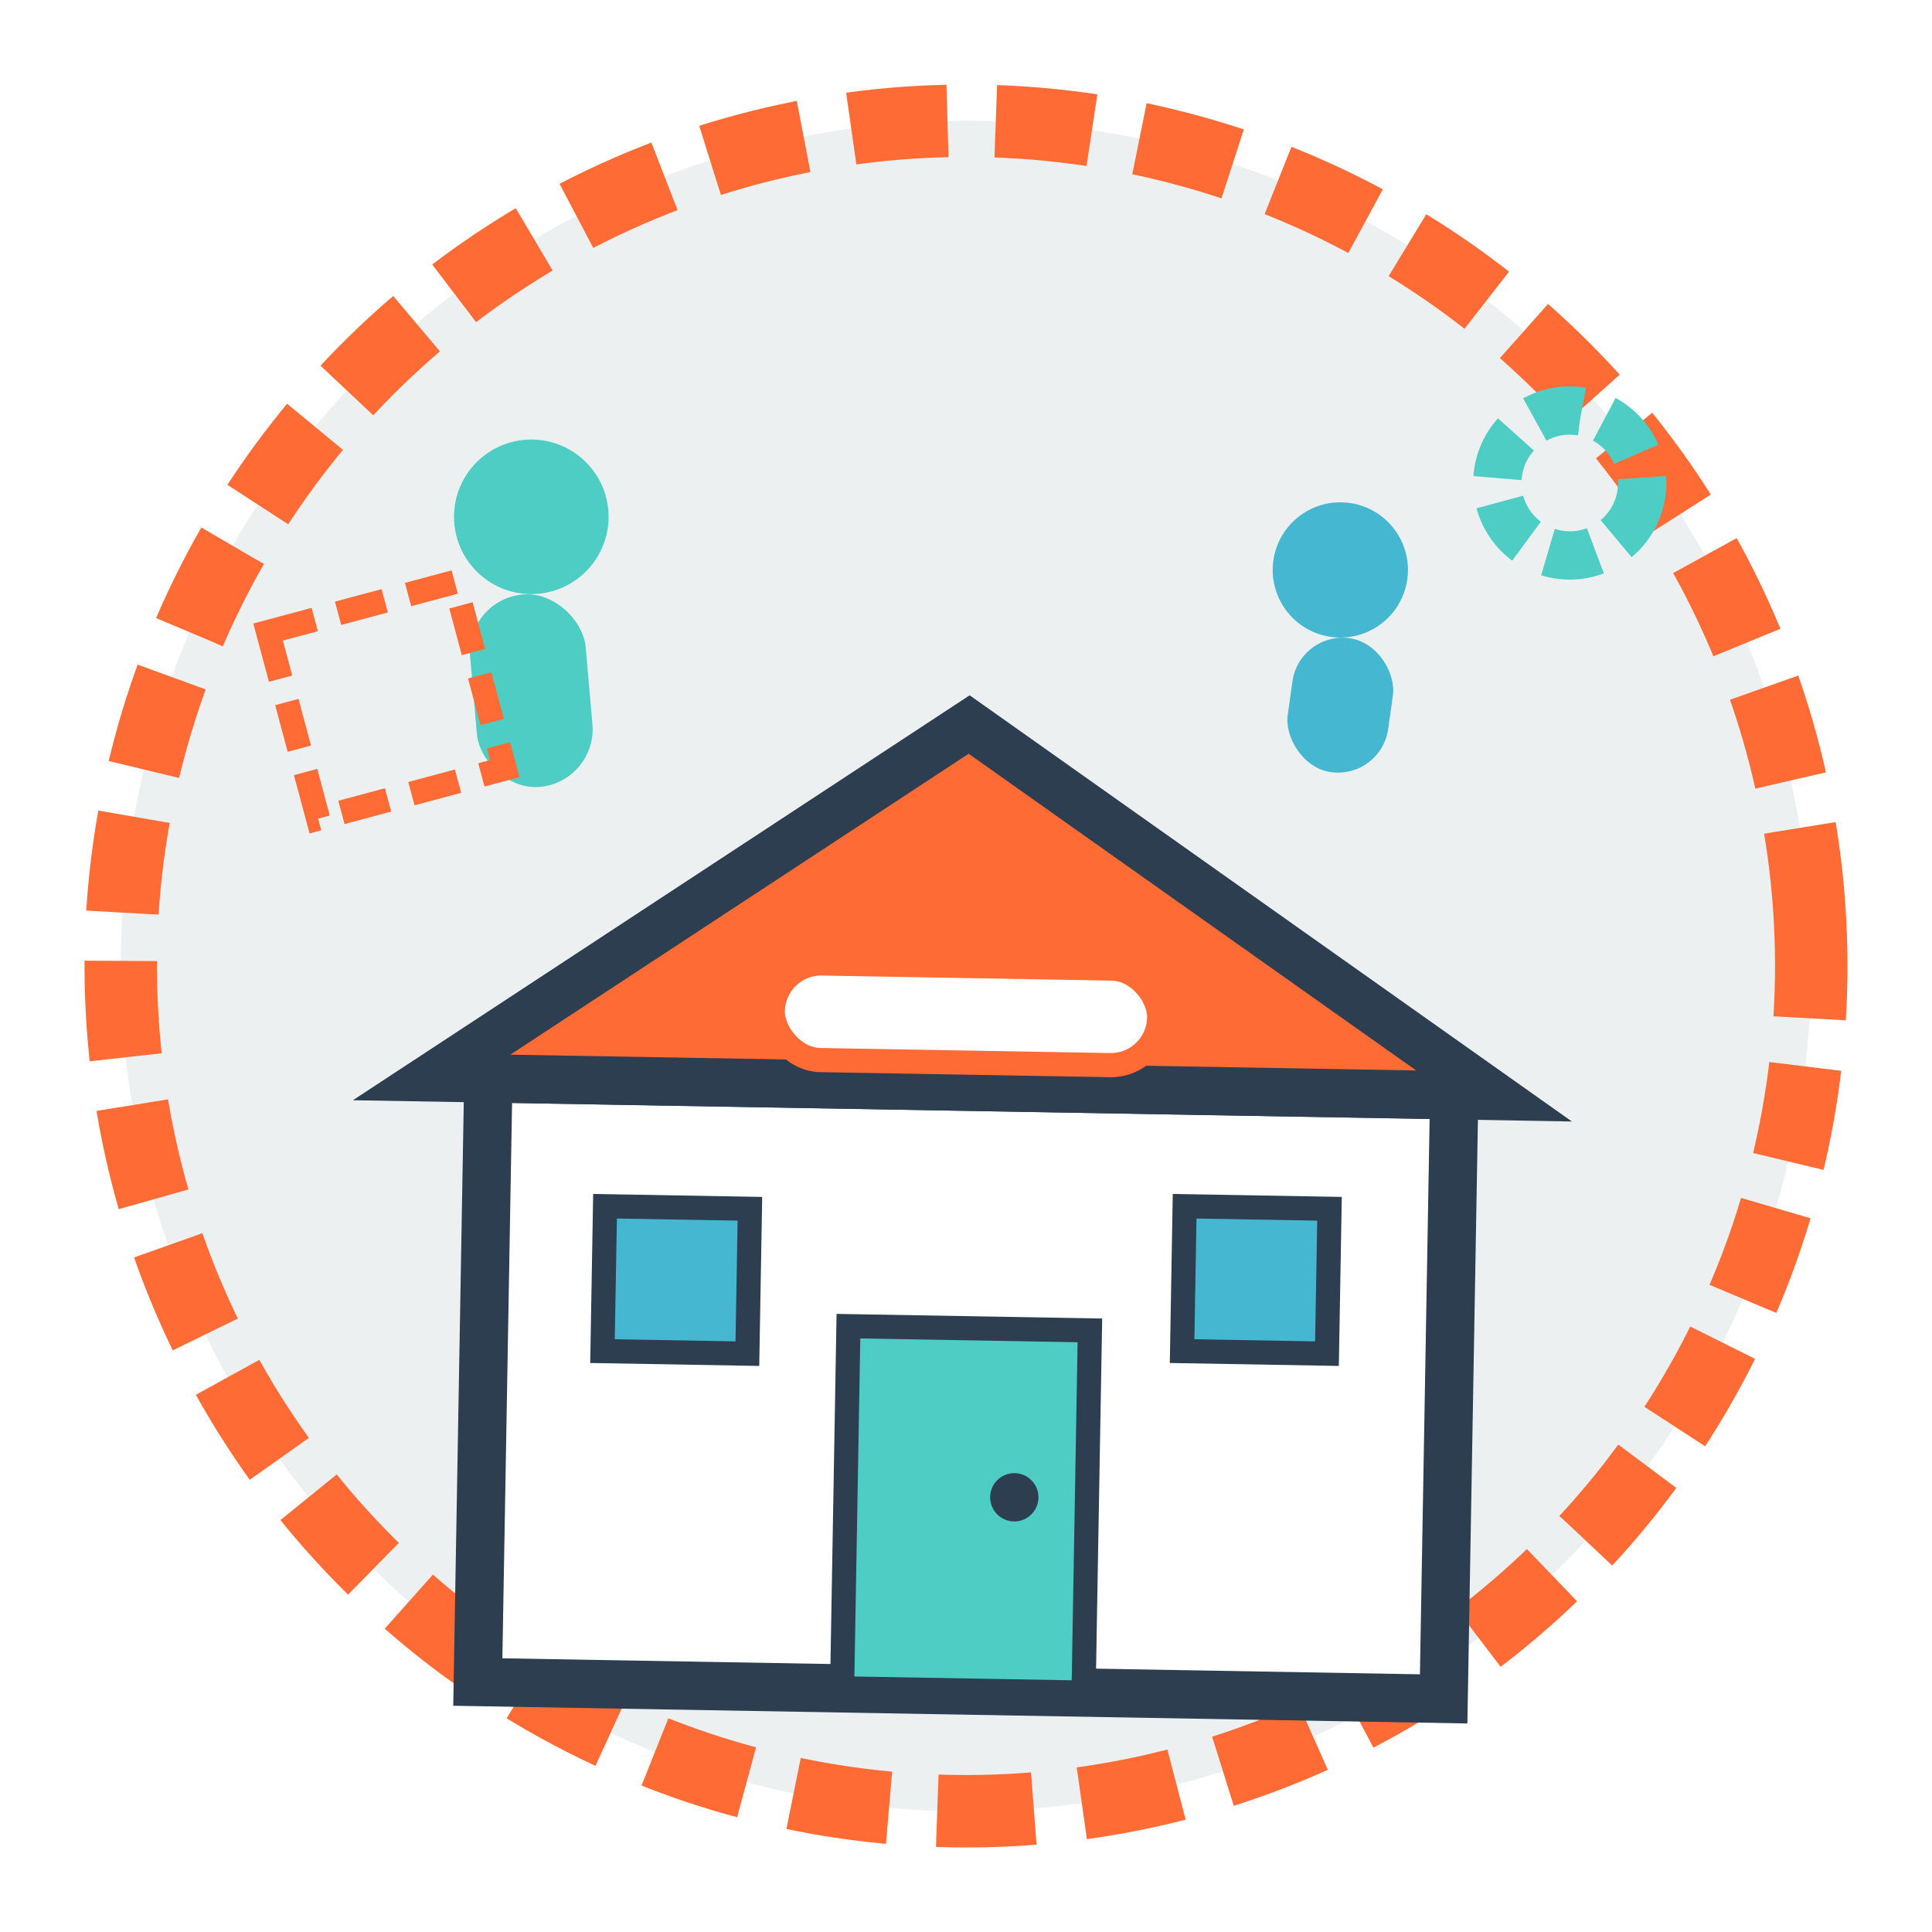 <svg xmlns="http://www.w3.org/2000/svg" width="80" height="80" viewBox="0 0 80 80">
    <!-- Hand-drawn style about us icon -->
    <defs>
        <filter id="sketch">
            <feTurbulence baseFrequency="0.03" numOctaves="4" result="noise"/>
            <feDisplacementMap in="SourceGraphic" in2="noise" scale="1.5"/>
        </filter>
    </defs>
    
    <!-- Background circle -->
    <circle cx="40" cy="40" r="35" fill="#ECF0F1" stroke="#FF6B35" stroke-width="3" 
            stroke-dasharray="4,2" transform="rotate(-3 40 40)" filter="url(#sketch)"/>
    
    <!-- Building/store outline -->
    <rect x="20" y="45" width="40" height="25" fill="#FFFFFF" stroke="#2C3E50" 
          stroke-width="2" transform="rotate(1 40 57.5)"/>
    
    <!-- Roof -->
    <polygon points="18,45 40,30 62,45" fill="#FF6B35" stroke="#2C3E50" 
             stroke-width="2" transform="rotate(1 40 37.5)"/>
    
    <!-- Door -->
    <rect x="35" y="55" width="10" height="15" fill="#4ECDC4" stroke="#2C3E50" 
          stroke-width="1" transform="rotate(1 40 62.5)"/>
    
    <!-- Windows -->
    <rect x="25" y="50" width="6" height="6" fill="#45B7D1" stroke="#2C3E50" 
          stroke-width="1" transform="rotate(1 28 53)"/>
    <rect x="49" y="50" width="6" height="6" fill="#45B7D1" stroke="#2C3E50" 
          stroke-width="1" transform="rotate(1 52 53)"/>
    
    <!-- Door handle -->
    <circle cx="42" cy="62" r="1" fill="#2C3E50"/>
    
    <!-- Sign above door -->
    <rect x="32" y="40" width="16" height="4" fill="#FFFFFF" stroke="#FF6B35" 
          stroke-width="1" rx="2" transform="rotate(1 40 42)"/>
    
    <!-- People silhouettes (customers/team) -->
    <g transform="translate(10, 15) scale(0.8)">
        <!-- Person 1 -->
        <circle cx="15" cy="8" r="4" fill="#4ECDC4" transform="rotate(-5 15 8)"/>
        <rect x="12" y="12" width="6" height="10" fill="#4ECDC4" rx="3" transform="rotate(-5 15 17)"/>
    </g>
    
    <g transform="translate(45, 18) scale(0.7)">
        <!-- Person 2 -->
        <circle cx="15" cy="8" r="4" fill="#45B7D1" transform="rotate(8 15 8)"/>
        <rect x="12" y="12" width="6" height="8" fill="#45B7D1" rx="3" transform="rotate(8 15 16)"/>
    </g>
    
    <!-- Decorative elements -->
    <circle cx="65" cy="20" r="3" fill="none" stroke="#4ECDC4" stroke-width="2" 
            stroke-dasharray="2,1" transform="rotate(12 65 20)"/>
    <rect x="12" y="25" width="8" height="8" fill="none" stroke="#FF6B35" 
          stroke-width="1" stroke-dasharray="2,1" transform="rotate(-15 16 29)"/>
</svg>

